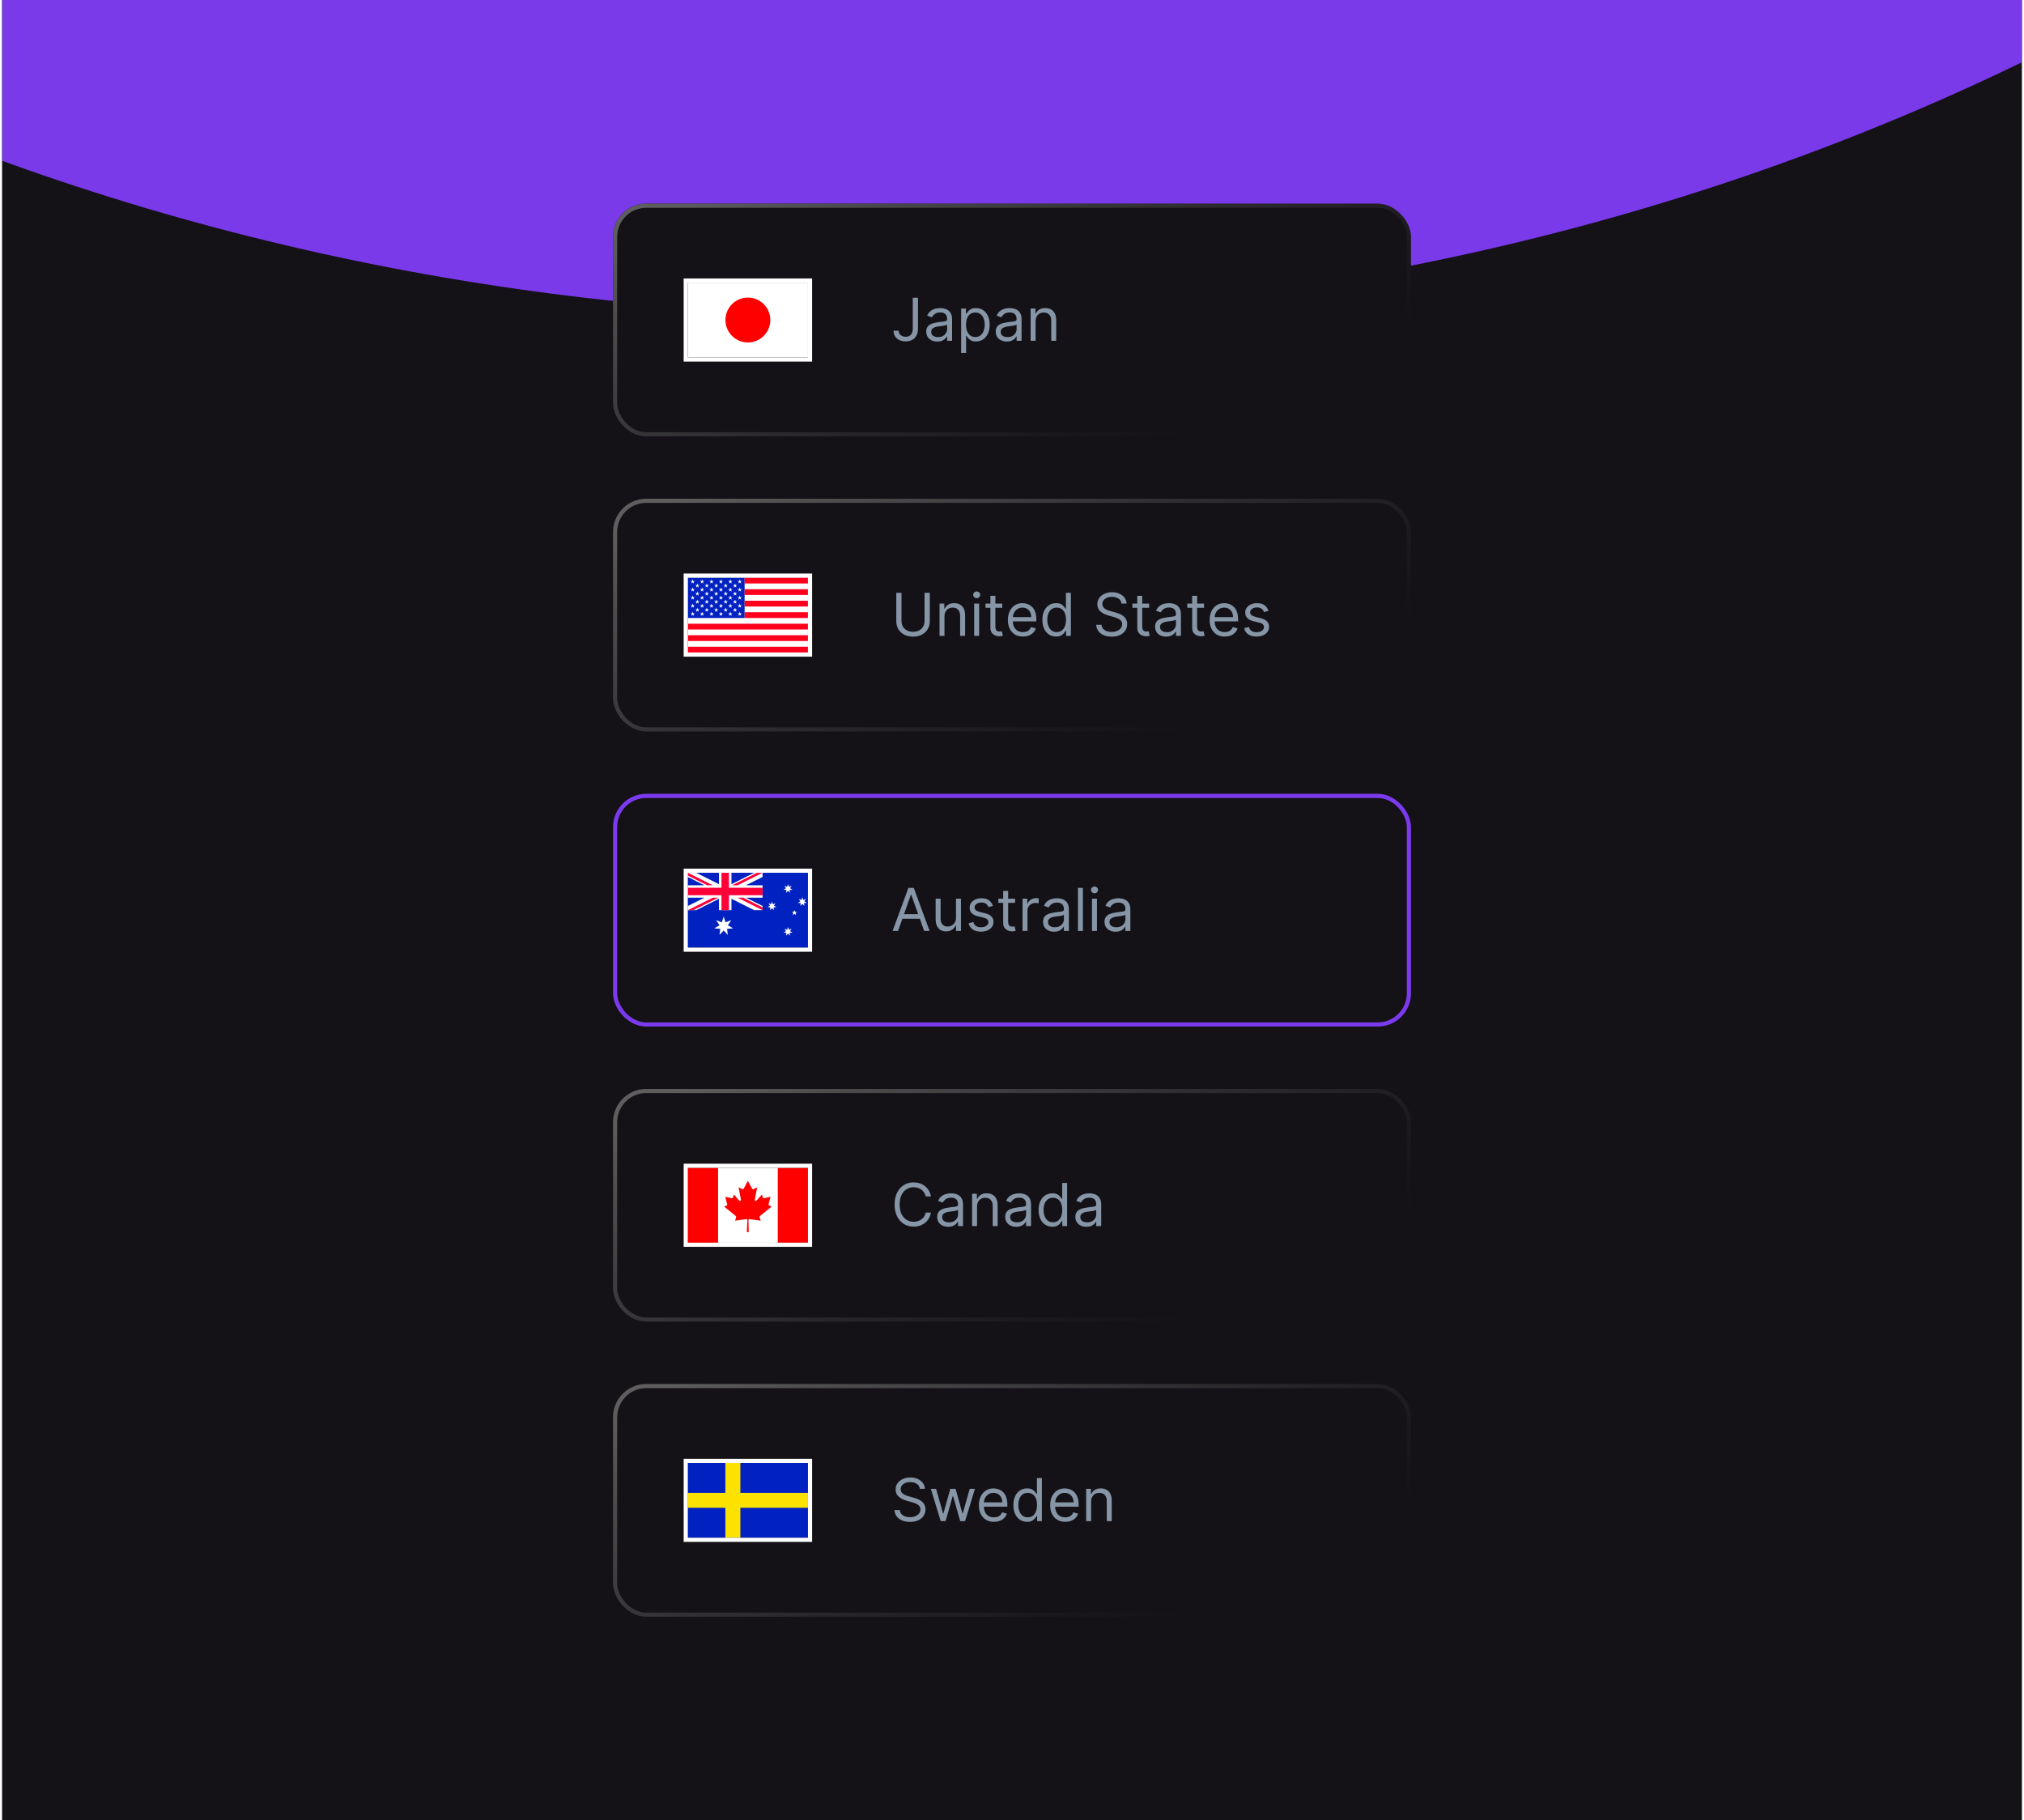 <svg width="487" height="438" viewBox="0 0 487 438" fill="none" xmlns="http://www.w3.org/2000/svg">
<g clip-path="url(#clip0_11507_60100)">
<rect width="486" height="438" transform="translate(0.5)" fill="#141117"/>
<g filter="url(#filter0_f_11507_60100)">
<ellipse cx="215.443" cy="-372.693" rx="538.411" ry="448.676" fill="#7A3AEA"/>
</g>
<g filter="url(#filter1_f_11507_60100)">
<rect x="147.5" y="49" width="192" height="56" rx="8" fill="#141117"/>
<rect x="148" y="49.5" width="191" height="55" rx="7.5" stroke="url(#paint0_linear_11507_60100)"/>
<g clip-path="url(#clip1_11507_60100)">
<path d="M194.401 68H165.5V86H194.401V68Z" fill="white"/>
<path d="M179.95 71.6C182.932 71.6 185.349 74.017 185.349 76.999C185.349 79.981 182.932 82.398 179.95 82.398C176.968 82.398 174.551 79.981 174.551 76.999C174.551 74.017 176.968 71.6 179.95 71.6Z" fill="#FF0000"/>
</g>
<rect x="165" y="67.5" width="29.901" height="19" stroke="white"/>
<path d="M219.625 71.635H220.881V79.044C220.881 79.706 220.759 80.267 220.516 80.73C220.273 81.192 219.931 81.543 219.489 81.782C219.047 82.022 218.526 82.142 217.925 82.142C217.358 82.142 216.854 82.039 216.412 81.833C215.97 81.624 215.622 81.327 215.369 80.942C215.116 80.558 214.989 80.1 214.989 79.571H216.224C216.224 79.864 216.297 80.121 216.442 80.34C216.59 80.556 216.793 80.725 217.049 80.846C217.306 80.968 217.598 81.028 217.925 81.028C218.286 81.028 218.593 80.952 218.846 80.8C219.099 80.649 219.291 80.426 219.423 80.132C219.558 79.835 219.625 79.473 219.625 79.044V71.635ZM225.522 82.182C225.029 82.182 224.582 82.089 224.181 81.904C223.779 81.715 223.46 81.443 223.224 81.089C222.988 80.731 222.87 80.299 222.87 79.793C222.87 79.348 222.957 78.987 223.133 78.71C223.308 78.43 223.543 78.211 223.836 78.052C224.13 77.894 224.454 77.776 224.808 77.698C225.166 77.617 225.525 77.553 225.886 77.506C226.359 77.445 226.742 77.399 227.035 77.369C227.332 77.335 227.548 77.28 227.683 77.202C227.821 77.124 227.89 76.989 227.89 76.797V76.757C227.89 76.257 227.754 75.869 227.48 75.593C227.211 75.316 226.801 75.177 226.251 75.177C225.68 75.177 225.233 75.302 224.909 75.552C224.585 75.802 224.358 76.068 224.226 76.352L223.092 75.947C223.295 75.474 223.565 75.107 223.902 74.844C224.243 74.577 224.614 74.391 225.016 74.287C225.421 74.179 225.819 74.125 226.21 74.125C226.46 74.125 226.747 74.155 227.071 74.216C227.398 74.273 227.713 74.393 228.017 74.575C228.324 74.757 228.579 75.032 228.781 75.4C228.984 75.768 229.085 76.261 229.085 76.878V82H227.89V80.947H227.83C227.749 81.116 227.614 81.296 227.425 81.489C227.236 81.681 226.984 81.845 226.671 81.98C226.357 82.115 225.974 82.182 225.522 82.182ZM225.704 81.109C226.176 81.109 226.575 81.016 226.898 80.831C227.226 80.645 227.472 80.406 227.637 80.112C227.806 79.819 227.89 79.51 227.89 79.186V78.093C227.84 78.153 227.728 78.209 227.556 78.26C227.388 78.307 227.192 78.349 226.969 78.386C226.75 78.42 226.536 78.45 226.327 78.477C226.121 78.501 225.954 78.521 225.825 78.538C225.515 78.579 225.225 78.644 224.955 78.736C224.688 78.823 224.472 78.957 224.307 79.135C224.145 79.311 224.064 79.55 224.064 79.854C224.064 80.269 224.218 80.583 224.525 80.795C224.835 81.005 225.228 81.109 225.704 81.109ZM231.265 84.915V74.226H232.419V75.461H232.561C232.648 75.326 232.77 75.154 232.925 74.945C233.084 74.732 233.31 74.543 233.603 74.378C233.9 74.209 234.302 74.125 234.808 74.125C235.462 74.125 236.039 74.288 236.539 74.616C237.038 74.943 237.428 75.407 237.708 76.007C237.988 76.608 238.128 77.317 238.128 78.133C238.128 78.957 237.988 79.67 237.708 80.274C237.428 80.875 237.04 81.34 236.544 81.671C236.048 81.998 235.476 82.162 234.828 82.162C234.329 82.162 233.929 82.079 233.629 81.914C233.328 81.745 233.097 81.555 232.935 81.342C232.773 81.126 232.648 80.947 232.561 80.806H232.459V84.915H231.265ZM232.439 78.113C232.439 78.7 232.525 79.218 232.697 79.667C232.869 80.112 233.121 80.461 233.451 80.715C233.782 80.964 234.187 81.089 234.666 81.089C235.165 81.089 235.582 80.957 235.916 80.694C236.254 80.428 236.507 80.07 236.675 79.621C236.847 79.169 236.934 78.666 236.934 78.113C236.934 77.566 236.849 77.074 236.68 76.635C236.515 76.193 236.264 75.844 235.926 75.588C235.592 75.328 235.172 75.198 234.666 75.198C234.18 75.198 233.772 75.321 233.441 75.567C233.111 75.81 232.861 76.151 232.692 76.59C232.524 77.025 232.439 77.533 232.439 78.113ZM242.238 82.182C241.745 82.182 241.298 82.089 240.896 81.904C240.495 81.715 240.176 81.443 239.94 81.089C239.704 80.731 239.586 80.299 239.586 79.793C239.586 79.348 239.673 78.987 239.849 78.71C240.024 78.43 240.259 78.211 240.552 78.052C240.846 77.894 241.17 77.776 241.524 77.698C241.882 77.617 242.241 77.553 242.602 77.506C243.074 77.445 243.457 77.399 243.751 77.369C244.048 77.335 244.264 77.28 244.399 77.202C244.537 77.124 244.606 76.989 244.606 76.797V76.757C244.606 76.257 244.47 75.869 244.196 75.593C243.926 75.316 243.516 75.177 242.966 75.177C242.396 75.177 241.949 75.302 241.625 75.552C241.301 75.802 241.074 76.068 240.942 76.352L239.808 75.947C240.011 75.474 240.281 75.107 240.618 74.844C240.959 74.577 241.33 74.391 241.732 74.287C242.136 74.179 242.535 74.125 242.926 74.125C243.176 74.125 243.462 74.155 243.786 74.216C244.114 74.273 244.429 74.393 244.733 74.575C245.04 74.757 245.295 75.032 245.497 75.4C245.699 75.768 245.801 76.261 245.801 76.878V82H244.606V80.947H244.546C244.465 81.116 244.33 81.296 244.141 81.489C243.952 81.681 243.7 81.845 243.387 81.98C243.073 82.115 242.69 82.182 242.238 82.182ZM242.42 81.109C242.892 81.109 243.29 81.016 243.614 80.831C243.942 80.645 244.188 80.406 244.353 80.112C244.522 79.819 244.606 79.51 244.606 79.186V78.093C244.556 78.153 244.444 78.209 244.272 78.26C244.104 78.307 243.908 78.349 243.685 78.386C243.466 78.42 243.252 78.45 243.042 78.477C242.837 78.501 242.67 78.521 242.541 78.538C242.231 78.579 241.941 78.644 241.671 78.736C241.404 78.823 241.188 78.957 241.023 79.135C240.861 79.311 240.78 79.55 240.78 79.854C240.78 80.269 240.934 80.583 241.241 80.795C241.551 81.005 241.944 81.109 242.42 81.109ZM249.175 77.323V82H247.981V74.226H249.135V75.441H249.236C249.418 75.046 249.695 74.729 250.066 74.489C250.437 74.246 250.916 74.125 251.503 74.125C252.03 74.125 252.49 74.233 252.885 74.449C253.28 74.661 253.587 74.985 253.806 75.42C254.026 75.852 254.135 76.399 254.135 77.06V82H252.941V77.141C252.941 76.531 252.782 76.055 252.465 75.714C252.148 75.37 251.713 75.198 251.159 75.198C250.778 75.198 250.437 75.28 250.137 75.446C249.84 75.611 249.605 75.852 249.433 76.169C249.261 76.487 249.175 76.871 249.175 77.323Z" fill="#8696A7"/>
</g>
<g filter="url(#filter2_f_11507_60100)">
<rect x="147.5" y="120" width="192" height="56" rx="8" fill="#141117"/>
<rect x="148" y="120.5" width="191" height="55" rx="7.5" stroke="url(#paint1_linear_11507_60100)"/>
<g clip-path="url(#clip2_11507_60100)">
<path d="M194.401 139H165.5V157H194.401V139Z" fill="white"/>
<path d="M179.165 139H165.5V148.692H179.165V139Z" fill="#0121C0"/>
<path d="M194.401 150.074H165.5V151.46H194.401V150.074Z" fill="#FF001D"/>
<path d="M194.401 152.844H165.5V154.23H194.401V152.844Z" fill="#FF001D"/>
<path d="M194.401 155.611H165.5V156.997H194.401V155.611Z" fill="#FF001D"/>
<path d="M194.4 139H179.164V140.386H194.4V139Z" fill="#FF001D"/>
<path d="M166.667 139.404L166.543 139.788H166.141L166.464 140.023L166.343 140.403L166.667 140.168L166.991 140.403L166.867 140.023L167.193 139.788H166.79L166.667 139.404Z" fill="white"/>
<path d="M168.932 139.404L168.805 139.788H168.406L168.73 140.021L168.605 140.403L168.931 140.168L169.256 140.403L169.133 140.023L169.459 139.788H169.056L168.932 139.404Z" fill="white"/>
<path d="M171.198 139.404L171.073 139.788H170.672L170.998 140.023L170.874 140.403L171.2 140.166L171.526 140.403L171.401 140.021L171.724 139.788H171.323L171.198 139.404Z" fill="white"/>
<path d="M173.46 139.404L173.336 139.788H172.934L173.259 140.023L173.136 140.403L173.46 140.168L173.786 140.403L173.662 140.023L173.986 139.788H173.585L173.46 139.404Z" fill="white"/>
<path d="M175.729 139.404L175.606 139.788H175.203L175.529 140.023L175.406 140.403L175.729 140.168L176.053 140.403L175.932 140.023L176.256 139.788H175.855L175.729 139.404Z" fill="white"/>
<path d="M177.793 140.021L177.667 140.403L177.993 140.166L178.319 140.403L178.194 140.021L178.517 139.788H178.118L177.995 139.404L177.868 139.788H177.469L177.793 140.021Z" fill="white"/>
<path d="M167.804 140.371L167.676 140.759H167.273L167.597 140.994L167.476 141.373L167.802 141.14L168.127 141.373L168.004 140.994L168.33 140.759H167.927L167.804 140.371Z" fill="white"/>
<path d="M170.067 140.371L169.94 140.759H169.539L169.863 140.992L169.738 141.373L170.065 141.138L170.393 141.373L170.268 140.994L170.593 140.759H170.193L170.067 140.371Z" fill="white"/>
<path d="M172.329 140.371L172.206 140.759H171.801L172.128 140.994L172.003 141.373L172.329 141.138L172.657 141.373L172.531 140.994L172.855 140.759H172.456L172.329 140.371Z" fill="white"/>
<path d="M174.598 140.371L174.475 140.759H174.07L174.396 140.994L174.271 141.373L174.598 141.138L174.922 141.373L174.801 140.994L175.125 140.759H174.724L174.598 140.371Z" fill="white"/>
<path d="M176.862 140.371L176.735 140.759H176.332L176.66 140.994L176.534 141.373L176.862 141.138L177.186 141.373L177.063 140.994L177.388 140.759H176.987L176.862 140.371Z" fill="white"/>
<path d="M166.667 141.346L166.543 141.729H166.141L166.464 141.966L166.343 142.348L166.667 142.113L166.991 142.348L166.867 141.966L167.193 141.729H166.79L166.667 141.346Z" fill="white"/>
<path d="M168.932 141.346L168.807 141.729H168.406L168.73 141.966L168.605 142.348L168.931 142.113L169.256 142.348L169.133 141.966L169.459 141.729H169.056L168.932 141.346Z" fill="white"/>
<path d="M171.198 141.346L171.075 141.729H170.672L170.998 141.966L170.874 142.348L171.2 142.111L171.526 142.348L171.401 141.966L171.724 141.729H171.323L171.198 141.346Z" fill="white"/>
<path d="M173.46 141.346L173.336 141.729H172.934L173.259 141.966L173.136 142.348L173.46 142.113L173.786 142.348L173.662 141.966L173.986 141.729H173.585L173.46 141.346Z" fill="white"/>
<path d="M175.729 141.346L175.606 141.729H175.203L175.529 141.966L175.406 142.348L175.729 142.113L176.053 142.348L175.932 141.966L176.256 141.729H175.853L175.729 141.346Z" fill="white"/>
<path d="M177.995 141.346L177.87 141.729H177.469L177.793 141.966L177.667 142.348L177.993 142.111L178.319 142.348L178.194 141.966L178.517 141.729H178.118L177.995 141.346Z" fill="white"/>
<path d="M167.804 142.318L167.676 142.702H167.273L167.599 142.937L167.476 143.321L167.802 143.084L168.127 143.321L168.004 142.937L168.33 142.702H167.927L167.804 142.318Z" fill="white"/>
<path d="M170.067 142.318L169.94 142.702H169.539L169.863 142.935L169.738 143.321L170.065 143.082L170.393 143.321L170.268 142.937L170.593 142.702H170.193L170.067 142.318Z" fill="white"/>
<path d="M172.329 142.318L172.206 142.702H171.801L172.128 142.935L172.003 143.321L172.329 143.082L172.657 143.321L172.531 142.937L172.855 142.702H172.456L172.329 142.318Z" fill="white"/>
<path d="M174.598 142.318L174.475 142.702H174.07L174.396 142.937L174.271 143.321L174.598 143.082L174.922 143.321L174.801 142.937L175.125 142.702H174.724L174.598 142.318Z" fill="white"/>
<path d="M176.862 142.318L176.735 142.702H176.332L176.66 142.937L176.534 143.321L176.862 143.082L177.186 143.321L177.063 142.935L177.388 142.702H176.985L176.862 142.318Z" fill="white"/>
<path d="M166.667 143.291L166.543 143.677H166.141L166.464 143.912L166.343 144.291L166.667 144.056L166.991 144.291L166.867 143.912L167.193 143.677H166.79L166.667 143.291Z" fill="white"/>
<path d="M168.932 143.291L168.805 143.677H168.406L168.73 143.91L168.605 144.291L168.931 144.054L169.256 144.291L169.133 143.912L169.459 143.677H169.056L168.932 143.291Z" fill="white"/>
<path d="M171.198 143.291L171.073 143.677H170.672L170.998 143.912L170.874 144.291L171.2 144.054L171.526 144.291L171.401 143.91L171.724 143.677H171.323L171.198 143.291Z" fill="white"/>
<path d="M173.46 143.291L173.336 143.677H172.934L173.259 143.912L173.136 144.291L173.46 144.056L173.786 144.291L173.662 143.912L173.986 143.677H173.585L173.46 143.291Z" fill="white"/>
<path d="M175.729 143.291L175.606 143.677H175.203L175.529 143.912L175.406 144.291L175.729 144.056L176.053 144.291L175.932 143.912L176.256 143.677H175.855L175.729 143.291Z" fill="white"/>
<path d="M177.995 143.291L177.868 143.677H177.469L177.793 143.91L177.667 144.291L177.993 144.054L178.319 144.291L178.194 143.91L178.517 143.677H178.118L177.995 143.291Z" fill="white"/>
<path d="M167.804 144.26L167.676 144.647H167.273L167.597 144.882L167.476 145.262L167.802 145.029L168.127 145.262L168.004 144.882L168.33 144.647H167.927L167.804 144.26Z" fill="white"/>
<path d="M170.067 144.26L169.94 144.647H169.539L169.863 144.88L169.738 145.262L170.065 145.027L170.393 145.262L170.268 144.882L170.593 144.647H170.193L170.067 144.26Z" fill="white"/>
<path d="M172.329 144.26L172.206 144.647H171.801L172.128 144.882L172.003 145.262L172.329 145.027L172.657 145.262L172.531 144.882L172.855 144.647H172.456L172.329 144.26Z" fill="white"/>
<path d="M174.598 144.26L174.475 144.647H174.07L174.396 144.882L174.271 145.262L174.598 145.027L174.922 145.262L174.801 144.882L175.125 144.647H174.724L174.598 144.26Z" fill="white"/>
<path d="M176.862 144.26L176.735 144.647H176.332L176.66 144.882L176.534 145.262L176.862 145.027L177.186 145.262L177.063 144.882L177.388 144.647H176.987L176.862 144.26Z" fill="white"/>
<path d="M166.667 145.232L166.543 145.616H166.141L166.464 145.853L166.343 146.235L166.667 146L166.991 146.235L166.867 145.853L167.193 145.616H166.79L166.667 145.232Z" fill="white"/>
<path d="M168.932 145.234L168.805 145.618H168.406L168.73 145.855L168.605 146.237L168.931 146.002L169.256 146.237L169.133 145.855L169.459 145.618H169.056L168.932 145.234Z" fill="white"/>
<path d="M171.198 145.234L171.073 145.618H170.672L170.998 145.855L170.874 146.237L171.2 146L171.526 146.237L171.401 145.855L171.724 145.618H171.323L171.198 145.234Z" fill="white"/>
<path d="M173.46 145.234L173.336 145.618H172.934L173.259 145.855L173.136 146.237L173.46 146.002L173.786 146.237L173.662 145.855L173.986 145.618H173.585L173.46 145.234Z" fill="white"/>
<path d="M175.729 145.234L175.606 145.618H175.203L175.529 145.855L175.406 146.237L175.729 146.002L176.053 146.237L175.932 145.855L176.256 145.618H175.855L175.729 145.234Z" fill="white"/>
<path d="M177.995 145.234L177.868 145.618H177.469L177.793 145.855L177.667 146.237L177.993 146L178.319 146.237L178.194 145.855L178.517 145.618H178.118L177.995 145.234Z" fill="white"/>
<path d="M167.927 146.591L167.804 146.207L167.676 146.591H167.273L167.599 146.826L167.476 147.211L167.802 146.972L168.127 147.211L168.004 146.826L168.33 146.591H167.927Z" fill="white"/>
<path d="M170.193 146.591L170.067 146.207L169.94 146.591H169.539L169.863 146.824L169.738 147.211L170.065 146.972L170.393 147.211L170.266 146.826L170.593 146.591H170.193Z" fill="white"/>
<path d="M172.456 146.591L172.329 146.207L172.206 146.591H171.801L172.128 146.824L172.003 147.211L172.329 146.972L172.657 147.211L172.531 146.826L172.855 146.591H172.456Z" fill="white"/>
<path d="M174.724 146.591L174.598 146.207L174.475 146.591H174.07L174.398 146.826L174.271 147.211L174.598 146.972L174.922 147.211L174.799 146.826L175.125 146.591H174.724Z" fill="white"/>
<path d="M176.985 146.591L176.862 146.207L176.735 146.591H176.332L176.66 146.826L176.534 147.211L176.862 146.972L177.186 147.211L177.063 146.824L177.388 146.591H176.985Z" fill="white"/>
<path d="M166.79 147.561L166.667 147.178L166.543 147.561H166.141L166.466 147.796L166.343 148.18L166.667 147.943L166.991 148.18L166.867 147.796L167.193 147.561H166.79Z" fill="white"/>
<path d="M169.056 147.561L168.932 147.178L168.805 147.561H168.406L168.73 147.796L168.605 148.18L168.931 147.943L169.256 148.18L169.133 147.796L169.459 147.561H169.056Z" fill="white"/>
<path d="M171.323 147.561L171.198 147.178L171.073 147.561H170.672L171 147.796L170.874 148.18L171.2 147.941L171.526 148.18L171.401 147.796L171.724 147.561H171.323Z" fill="white"/>
<path d="M173.585 147.561L173.46 147.178L173.336 147.561H172.934L173.259 147.796L173.136 148.18L173.46 147.943L173.786 148.18L173.662 147.796L173.986 147.561H173.585Z" fill="white"/>
<path d="M175.855 147.561L175.729 147.178L175.606 147.561H175.203L175.529 147.796L175.406 148.18L175.729 147.943L176.053 148.18L175.932 147.796L176.256 147.561H175.855Z" fill="white"/>
<path d="M178.118 147.561L177.995 147.178L177.868 147.561H177.469L177.793 147.796L177.667 148.18L177.993 147.941L178.319 148.18L178.194 147.796L178.517 147.561H178.118Z" fill="white"/>
<path d="M194.4 141.77H179.164V143.155H194.4V141.77Z" fill="#FF001D"/>
<path d="M194.4 144.539H179.164V145.925H194.4V144.539Z" fill="#FF001D"/>
<path d="M194.4 147.305H179.164V148.691H194.4V147.305Z" fill="#FF001D"/>
</g>
<rect x="165" y="138.5" width="29.901" height="19" stroke="white"/>
<path d="M222.46 142.635H223.715V149.498C223.715 150.206 223.548 150.839 223.214 151.396C222.883 151.949 222.416 152.386 221.812 152.706C221.208 153.024 220.499 153.182 219.686 153.182C218.873 153.182 218.164 153.024 217.561 152.706C216.957 152.386 216.488 151.949 216.154 151.396C215.823 150.839 215.658 150.206 215.658 149.498V142.635H216.913V149.396C216.913 149.903 217.024 150.353 217.247 150.748C217.469 151.139 217.787 151.448 218.198 151.674C218.613 151.897 219.109 152.008 219.686 152.008C220.263 152.008 220.759 151.897 221.174 151.674C221.589 151.448 221.906 151.139 222.126 150.748C222.348 150.353 222.46 149.903 222.46 149.396V142.635ZM227.254 148.323V153H226.06V145.226H227.213V146.441H227.315C227.497 146.046 227.774 145.729 228.145 145.489C228.516 145.246 228.995 145.125 229.582 145.125C230.108 145.125 230.569 145.233 230.964 145.449C231.359 145.661 231.666 145.985 231.885 146.42C232.104 146.852 232.214 147.399 232.214 148.06V153H231.02V148.141C231.02 147.531 230.861 147.055 230.544 146.714C230.227 146.37 229.791 146.198 229.238 146.198C228.857 146.198 228.516 146.28 228.216 146.446C227.919 146.611 227.684 146.852 227.512 147.17C227.34 147.487 227.254 147.871 227.254 148.323ZM234.397 153V145.226H235.591V153H234.397ZM235.004 143.93C234.771 143.93 234.57 143.851 234.402 143.692C234.236 143.534 234.154 143.343 234.154 143.121C234.154 142.898 234.236 142.707 234.402 142.549C234.57 142.39 234.771 142.311 235.004 142.311C235.237 142.311 235.436 142.39 235.601 142.549C235.77 142.707 235.854 142.898 235.854 143.121C235.854 143.343 235.77 143.534 235.601 143.692C235.436 143.851 235.237 143.93 235.004 143.93ZM241.16 145.226V146.238H237.131V145.226H241.16ZM238.305 143.363H239.5V150.773C239.5 151.11 239.548 151.364 239.646 151.532C239.748 151.698 239.876 151.809 240.031 151.866C240.19 151.92 240.357 151.947 240.532 151.947C240.664 151.947 240.772 151.941 240.856 151.927C240.94 151.91 241.008 151.897 241.058 151.887L241.301 152.96C241.22 152.99 241.107 153.02 240.962 153.051C240.817 153.084 240.633 153.101 240.411 153.101C240.073 153.101 239.742 153.029 239.419 152.884C239.098 152.739 238.831 152.517 238.619 152.221C238.41 151.924 238.305 151.549 238.305 151.097V143.363ZM246.132 153.162C245.383 153.162 244.737 152.997 244.194 152.666C243.654 152.332 243.237 151.866 242.944 151.269C242.653 150.668 242.508 149.97 242.508 149.174C242.508 148.377 242.653 147.676 242.944 147.068C243.237 146.458 243.645 145.982 244.168 145.641C244.695 145.297 245.309 145.125 246.011 145.125C246.416 145.125 246.815 145.192 247.21 145.327C247.605 145.462 247.964 145.682 248.288 145.985C248.612 146.285 248.87 146.684 249.063 147.18C249.255 147.676 249.351 148.286 249.351 149.012V149.518H243.359V148.485H248.136C248.136 148.047 248.049 147.655 247.873 147.311C247.701 146.967 247.455 146.695 247.134 146.496C246.817 146.297 246.443 146.198 246.011 146.198C245.535 146.198 245.123 146.316 244.776 146.552C244.432 146.785 244.167 147.089 243.981 147.463C243.796 147.838 243.703 148.239 243.703 148.668V149.356C243.703 149.943 243.804 150.441 244.007 150.849C244.212 151.254 244.497 151.563 244.862 151.775C245.226 151.984 245.65 152.089 246.132 152.089C246.446 152.089 246.729 152.045 246.983 151.957C247.239 151.866 247.46 151.731 247.646 151.552C247.831 151.37 247.974 151.144 248.076 150.874L249.23 151.198C249.108 151.59 248.904 151.934 248.617 152.231C248.33 152.524 247.976 152.754 247.554 152.919C247.133 153.081 246.659 153.162 246.132 153.162ZM254.104 153.162C253.456 153.162 252.884 152.998 252.388 152.671C251.892 152.34 251.504 151.875 251.224 151.274C250.944 150.67 250.804 149.957 250.804 149.133C250.804 148.317 250.944 147.608 251.224 147.008C251.504 146.407 251.894 145.943 252.393 145.616C252.892 145.288 253.469 145.125 254.124 145.125C254.63 145.125 255.03 145.209 255.323 145.378C255.62 145.543 255.846 145.732 256.002 145.945C256.16 146.154 256.283 146.326 256.371 146.461H256.472V142.635H257.667V153H256.513V151.806H256.371C256.283 151.947 256.158 152.126 255.996 152.342C255.835 152.555 255.603 152.745 255.303 152.914C255.003 153.079 254.603 153.162 254.104 153.162ZM254.266 152.089C254.745 152.089 255.15 151.964 255.48 151.714C255.811 151.461 256.062 151.112 256.234 150.667C256.406 150.218 256.492 149.7 256.492 149.113C256.492 148.533 256.408 148.025 256.239 147.59C256.071 147.151 255.821 146.81 255.49 146.567C255.16 146.321 254.751 146.198 254.266 146.198C253.759 146.198 253.338 146.328 253 146.587C252.666 146.844 252.415 147.193 252.246 147.635C252.081 148.074 251.998 148.566 251.998 149.113C251.998 149.666 252.082 150.169 252.251 150.621C252.423 151.07 252.676 151.428 253.01 151.694C253.348 151.957 253.766 152.089 254.266 152.089ZM269.859 145.226C269.798 144.713 269.552 144.315 269.12 144.032C268.688 143.748 268.159 143.606 267.531 143.606C267.072 143.606 266.671 143.681 266.326 143.829C265.986 143.978 265.719 144.182 265.527 144.442C265.338 144.701 265.243 144.997 265.243 145.327C265.243 145.604 265.309 145.842 265.441 146.041C265.576 146.237 265.748 146.4 265.957 146.532C266.166 146.66 266.385 146.766 266.615 146.851C266.844 146.932 267.055 146.997 267.248 147.048L268.3 147.331C268.57 147.402 268.87 147.5 269.201 147.625C269.535 147.75 269.854 147.92 270.158 148.136C270.465 148.349 270.718 148.622 270.917 148.956C271.116 149.29 271.215 149.7 271.215 150.186C271.215 150.746 271.069 151.252 270.775 151.704C270.485 152.156 270.06 152.516 269.5 152.782C268.943 153.049 268.267 153.182 267.47 153.182C266.728 153.182 266.085 153.062 265.542 152.823C265.002 152.583 264.577 152.249 264.266 151.821C263.959 151.392 263.786 150.895 263.745 150.328H265.041C265.075 150.719 265.206 151.043 265.436 151.299C265.668 151.552 265.962 151.741 266.316 151.866C266.674 151.988 267.059 152.048 267.47 152.048C267.949 152.048 268.38 151.971 268.761 151.816C269.142 151.657 269.444 151.438 269.667 151.158C269.889 150.874 270.001 150.544 270.001 150.166C270.001 149.822 269.905 149.542 269.712 149.326C269.52 149.11 269.267 148.934 268.953 148.799C268.639 148.664 268.3 148.546 267.936 148.445L266.66 148.081C265.851 147.848 265.21 147.515 264.737 147.083C264.265 146.652 264.029 146.086 264.029 145.388C264.029 144.808 264.185 144.301 264.499 143.87C264.816 143.434 265.242 143.097 265.775 142.857C266.311 142.614 266.91 142.493 267.571 142.493C268.24 142.493 268.833 142.613 269.353 142.852C269.873 143.088 270.284 143.412 270.588 143.824C270.895 144.236 271.057 144.703 271.074 145.226H269.859ZM276.498 145.226V146.238H272.469V145.226H276.498ZM273.644 143.363H274.838V150.773C274.838 151.11 274.887 151.364 274.985 151.532C275.086 151.698 275.214 151.809 275.369 151.866C275.528 151.92 275.695 151.947 275.871 151.947C276.002 151.947 276.11 151.941 276.194 151.927C276.279 151.91 276.346 151.897 276.397 151.887L276.64 152.96C276.559 152.99 276.446 153.02 276.301 153.051C276.156 153.084 275.972 153.101 275.749 153.101C275.412 153.101 275.081 153.029 274.757 152.884C274.437 152.739 274.17 152.517 273.957 152.221C273.748 151.924 273.644 151.549 273.644 151.097V143.363ZM280.582 153.182C280.09 153.182 279.643 153.089 279.241 152.904C278.84 152.715 278.521 152.443 278.285 152.089C278.049 151.731 277.93 151.299 277.93 150.793C277.93 150.348 278.018 149.987 278.194 149.71C278.369 149.43 278.604 149.211 278.897 149.052C279.191 148.894 279.515 148.776 279.869 148.698C280.227 148.617 280.586 148.553 280.947 148.506C281.419 148.445 281.802 148.399 282.096 148.369C282.393 148.335 282.609 148.28 282.744 148.202C282.882 148.124 282.951 147.989 282.951 147.797V147.757C282.951 147.257 282.814 146.869 282.541 146.593C282.271 146.316 281.861 146.178 281.311 146.178C280.741 146.178 280.294 146.302 279.97 146.552C279.646 146.802 279.418 147.068 279.287 147.352L278.153 146.947C278.356 146.474 278.626 146.107 278.963 145.843C279.304 145.577 279.675 145.391 280.076 145.287C280.481 145.179 280.879 145.125 281.271 145.125C281.521 145.125 281.807 145.155 282.131 145.216C282.459 145.273 282.774 145.393 283.078 145.575C283.385 145.757 283.639 146.032 283.842 146.4C284.044 146.768 284.146 147.261 284.146 147.878V153H282.951V151.947H282.89C282.809 152.116 282.674 152.296 282.486 152.489C282.297 152.681 282.045 152.845 281.731 152.98C281.418 153.115 281.035 153.182 280.582 153.182ZM280.765 152.109C281.237 152.109 281.635 152.016 281.959 151.831C282.286 151.645 282.533 151.406 282.698 151.112C282.867 150.819 282.951 150.51 282.951 150.186V149.093C282.901 149.153 282.789 149.209 282.617 149.26C282.448 149.307 282.253 149.349 282.03 149.386C281.811 149.42 281.596 149.45 281.387 149.477C281.181 149.501 281.014 149.521 280.886 149.538C280.576 149.579 280.286 149.644 280.016 149.736C279.749 149.823 279.533 149.957 279.368 150.135C279.206 150.311 279.125 150.55 279.125 150.854C279.125 151.269 279.278 151.583 279.585 151.795C279.896 152.005 280.289 152.109 280.765 152.109ZM289.707 145.226V146.238H285.678V145.226H289.707ZM286.852 143.363H288.046V150.773C288.046 151.11 288.095 151.364 288.193 151.532C288.294 151.698 288.423 151.809 288.578 151.866C288.736 151.92 288.904 151.947 289.079 151.947C289.211 151.947 289.319 151.941 289.403 151.927C289.487 151.91 289.555 151.897 289.605 151.887L289.848 152.96C289.767 152.99 289.654 153.02 289.509 153.051C289.364 153.084 289.18 153.101 288.957 153.101C288.62 153.101 288.289 153.029 287.966 152.884C287.645 152.739 287.378 152.517 287.166 152.221C286.957 151.924 286.852 151.549 286.852 151.097V143.363ZM294.679 153.162C293.93 153.162 293.284 152.997 292.741 152.666C292.201 152.332 291.784 151.866 291.491 151.269C291.2 150.668 291.055 149.97 291.055 149.174C291.055 148.377 291.2 147.676 291.491 147.068C291.784 146.458 292.192 145.982 292.715 145.641C293.242 145.297 293.856 145.125 294.558 145.125C294.963 145.125 295.362 145.192 295.757 145.327C296.152 145.462 296.511 145.682 296.835 145.985C297.159 146.285 297.417 146.684 297.61 147.18C297.802 147.676 297.898 148.286 297.898 149.012V149.518H291.906V148.485H296.683C296.683 148.047 296.596 147.655 296.42 147.311C296.248 146.967 296.002 146.695 295.681 146.496C295.364 146.297 294.99 146.198 294.558 146.198C294.082 146.198 293.67 146.316 293.323 146.552C292.979 146.785 292.714 147.089 292.528 147.463C292.343 147.838 292.25 148.239 292.25 148.668V149.356C292.25 149.943 292.351 150.441 292.553 150.849C292.759 151.254 293.044 151.563 293.409 151.775C293.773 151.984 294.197 152.089 294.679 152.089C294.993 152.089 295.276 152.045 295.529 151.957C295.786 151.866 296.007 151.731 296.192 151.552C296.378 151.37 296.521 151.144 296.623 150.874L297.777 151.198C297.655 151.59 297.451 151.934 297.164 152.231C296.877 152.524 296.523 152.754 296.101 152.919C295.68 153.081 295.206 153.162 294.679 153.162ZM305.222 146.967L304.149 147.271C304.081 147.092 303.982 146.918 303.85 146.749C303.722 146.577 303.546 146.436 303.324 146.324C303.101 146.213 302.816 146.157 302.468 146.157C301.993 146.157 301.596 146.267 301.279 146.486C300.965 146.702 300.808 146.977 300.808 147.311C300.808 147.608 300.916 147.843 301.132 148.015C301.348 148.187 301.686 148.33 302.144 148.445L303.298 148.728C303.993 148.897 304.511 149.155 304.852 149.503C305.193 149.847 305.363 150.291 305.363 150.834C305.363 151.279 305.235 151.677 304.979 152.028C304.726 152.379 304.371 152.656 303.916 152.858C303.46 153.061 302.931 153.162 302.327 153.162C301.534 153.162 300.877 152.99 300.358 152.646C299.838 152.302 299.509 151.799 299.371 151.137L300.505 150.854C300.613 151.272 300.817 151.586 301.117 151.795C301.421 152.005 301.817 152.109 302.306 152.109C302.863 152.109 303.305 151.991 303.632 151.755C303.963 151.515 304.128 151.229 304.128 150.895C304.128 150.625 304.034 150.399 303.845 150.216C303.656 150.031 303.366 149.892 302.974 149.801L301.679 149.498C300.967 149.329 300.444 149.067 300.11 148.713C299.779 148.356 299.614 147.908 299.614 147.372C299.614 146.933 299.737 146.545 299.983 146.208C300.233 145.87 300.572 145.606 301.001 145.413C301.432 145.221 301.922 145.125 302.468 145.125C303.238 145.125 303.842 145.293 304.28 145.631C304.722 145.968 305.036 146.414 305.222 146.967Z" fill="#8696A7"/>
</g>
<rect x="148" y="191.5" width="191" height="55" rx="7.5" fill="#141117"/>
<rect x="148" y="191.5" width="191" height="55" rx="7.5" stroke="#7B3AED"/>
<g clip-path="url(#clip3_11507_60100)">
<path d="M194.399 210H165.5V228H194.399V210Z" fill="#0121C0"/>
<path d="M183.485 210.002V211.006L179.496 213.001H183.485V215.999H179.502L183.485 217.992V218.998H181.474L175.992 216.255V218.998H172.995V216.255L167.51 218.998H165.506L165.504 219V219.004L165.5 218.998H165.504V217.99L169.484 215.999H165.5V213.001H169.488L165.504 211.008V210.002H167.516L172.995 212.743V210H175.992V212.743L181.468 210.002H183.485Z" fill="white"/>
<path d="M177.49 213.001L179.356 212.068L179.36 212.066L183.244 210.123L183.246 210.121L183.483 210.002H182.139L176.145 213.001H177.49Z" fill="#FF0039"/>
<path d="M171.501 213.001L169.151 211.827L169.149 211.824L165.506 210.002H165.504V210.673L170.159 213.001H171.501Z" fill="#FF0039"/>
<path d="M171.512 215.992L167.688 217.904L167.686 217.906L165.504 218.997H166.84L172.848 215.992H171.512Z" fill="#FF0039"/>
<path d="M183.485 213.601H176.293H175.392V213.001V212.438V210H173.592V212.438V213.001V213.601H172.698H171.356H165.5V215.399H172.696L172.682 215.407H173.592V218.998H175.392V215.407V215.399H176.295L176.308 215.407H177.65L177.636 215.399H183.485V213.601Z" fill="#FF0039"/>
<path d="M177.477 215.992L180.813 217.66L180.815 217.661L183.485 218.997V218.327L178.82 215.992H177.477Z" fill="#FF0039"/>
<path d="M174.128 220.533L174.575 221.925L175.942 221.406L175.132 222.625L176.389 223.371L174.932 223.498L175.132 224.945L174.124 223.885L173.116 224.945L173.317 223.498L171.859 223.371L173.116 222.625L172.307 221.406L173.675 221.925L174.122 220.533H174.128Z" fill="white"/>
<path d="M189.607 223.039L189.821 223.702L190.472 223.455L190.087 224.036L190.686 224.39L189.992 224.45L190.089 225.14L189.609 224.635L189.129 225.14L189.225 224.45L188.531 224.39L189.131 224.036L188.745 223.455L189.397 223.702L189.611 223.039H189.607Z" fill="white"/>
<path d="M185.738 216.914L185.952 217.577L186.603 217.33L186.218 217.911L186.817 218.265L186.123 218.325L186.22 219.015L185.74 218.51L185.26 219.015L185.354 218.325L184.66 218.265L185.26 217.911L184.874 217.33L185.526 217.577L185.74 216.914H185.738Z" fill="white"/>
<path d="M189.607 212.721L189.821 213.384L190.472 213.137L190.087 213.717L190.686 214.072L189.992 214.132L190.089 214.822L189.609 214.317L189.129 214.822L189.225 214.132L188.531 214.072L189.131 213.717L188.745 213.137L189.397 213.384L189.611 212.721H189.607Z" fill="white"/>
<path d="M193.048 215.881L193.262 216.544L193.914 216.297L193.528 216.877L194.128 217.232L193.434 217.292L193.53 217.982L193.05 217.477L192.57 217.982L192.667 217.292L191.973 217.232L192.572 216.877L192.187 216.297L192.838 216.544L193.052 215.881H193.048Z" fill="white"/>
<path d="M191.156 218.984L191.324 219.397L191.769 219.43L191.428 219.717L191.534 220.151L191.154 219.915L190.774 220.151L190.88 219.717L190.539 219.43L190.984 219.397L191.152 218.984H191.156Z" fill="white"/>
</g>
<rect x="165" y="209.5" width="29.901" height="19" stroke="white"/>
<path d="M216.083 224H214.767L218.573 213.635H219.868L223.674 224H222.359L219.261 215.275H219.18L216.083 224ZM216.569 219.951H221.873V221.065H216.569V219.951ZM230.026 220.822V216.226H231.221V224H230.026V222.684H229.945C229.763 223.079 229.48 223.415 229.095 223.691C228.71 223.965 228.224 224.101 227.637 224.101C227.151 224.101 226.72 223.995 226.342 223.782C225.964 223.566 225.667 223.243 225.451 222.811C225.235 222.375 225.127 221.827 225.127 221.166V216.226H226.321V221.085C226.321 221.652 226.48 222.104 226.797 222.441C227.118 222.779 227.526 222.947 228.022 222.947C228.319 222.947 228.621 222.871 228.928 222.72C229.238 222.568 229.498 222.335 229.707 222.021C229.92 221.707 230.026 221.307 230.026 220.822ZM238.915 217.967L237.842 218.271C237.775 218.092 237.675 217.918 237.543 217.749C237.415 217.577 237.24 217.436 237.017 217.324C236.794 217.213 236.509 217.157 236.162 217.157C235.686 217.157 235.289 217.267 234.972 217.486C234.659 217.702 234.502 217.977 234.502 218.311C234.502 218.608 234.61 218.843 234.826 219.015C235.041 219.187 235.379 219.33 235.838 219.445L236.992 219.728C237.687 219.897 238.205 220.155 238.545 220.503C238.886 220.847 239.057 221.291 239.057 221.834C239.057 222.279 238.928 222.677 238.672 223.028C238.419 223.379 238.065 223.656 237.609 223.858C237.154 224.061 236.624 224.162 236.02 224.162C235.227 224.162 234.571 223.99 234.051 223.646C233.532 223.302 233.203 222.799 233.064 222.137L234.198 221.854C234.306 222.272 234.51 222.586 234.81 222.795C235.114 223.005 235.51 223.109 236 223.109C236.556 223.109 236.998 222.991 237.326 222.755C237.656 222.515 237.822 222.229 237.822 221.895C237.822 221.625 237.727 221.399 237.538 221.216C237.349 221.031 237.059 220.892 236.668 220.801L235.372 220.498C234.66 220.329 234.137 220.067 233.803 219.713C233.472 219.356 233.307 218.908 233.307 218.372C233.307 217.933 233.43 217.545 233.677 217.208C233.926 216.87 234.265 216.606 234.694 216.413C235.126 216.221 235.615 216.125 236.162 216.125C236.931 216.125 237.535 216.293 237.974 216.631C238.416 216.968 238.729 217.414 238.915 217.967ZM244.236 216.226V217.238H240.207V216.226H244.236ZM241.381 214.363H242.575V221.773C242.575 222.11 242.624 222.364 242.722 222.532C242.823 222.698 242.952 222.809 243.107 222.866C243.265 222.92 243.432 222.947 243.608 222.947C243.74 222.947 243.848 222.941 243.932 222.927C244.016 222.91 244.084 222.897 244.134 222.887L244.377 223.96C244.296 223.99 244.183 224.02 244.038 224.051C243.893 224.084 243.709 224.101 243.486 224.101C243.149 224.101 242.818 224.029 242.494 223.884C242.174 223.739 241.907 223.517 241.695 223.221C241.486 222.924 241.381 222.549 241.381 222.097V214.363ZM246.032 224V216.226H247.186V217.4H247.267C247.409 217.016 247.665 216.703 248.036 216.464C248.408 216.224 248.826 216.105 249.292 216.105C249.379 216.105 249.489 216.106 249.621 216.11C249.752 216.113 249.852 216.118 249.919 216.125V217.339C249.879 217.329 249.786 217.314 249.641 217.294C249.499 217.27 249.349 217.258 249.19 217.258C248.813 217.258 248.475 217.338 248.178 217.496C247.885 217.652 247.652 217.868 247.48 218.144C247.311 218.418 247.227 218.73 247.227 219.081V224H246.032ZM253.623 224.182C253.13 224.182 252.683 224.089 252.282 223.904C251.88 223.715 251.561 223.443 251.325 223.089C251.089 222.731 250.971 222.299 250.971 221.793C250.971 221.348 251.058 220.987 251.234 220.71C251.409 220.43 251.644 220.211 251.937 220.052C252.231 219.894 252.555 219.776 252.909 219.698C253.267 219.617 253.626 219.553 253.987 219.506C254.46 219.445 254.843 219.399 255.136 219.369C255.433 219.335 255.649 219.28 255.784 219.202C255.922 219.124 255.991 218.989 255.991 218.797V218.757C255.991 218.257 255.855 217.869 255.581 217.593C255.312 217.316 254.902 217.178 254.352 217.178C253.781 217.178 253.334 217.302 253.01 217.552C252.686 217.802 252.459 218.068 252.327 218.352L251.193 217.947C251.396 217.474 251.666 217.107 252.003 216.843C252.344 216.577 252.715 216.391 253.117 216.287C253.522 216.179 253.92 216.125 254.311 216.125C254.561 216.125 254.848 216.155 255.172 216.216C255.499 216.273 255.814 216.393 256.118 216.575C256.425 216.757 256.68 217.032 256.882 217.4C257.085 217.768 257.186 218.261 257.186 218.878V224H255.991V222.947H255.931C255.85 223.116 255.715 223.296 255.526 223.489C255.337 223.681 255.085 223.845 254.772 223.98C254.458 224.115 254.075 224.182 253.623 224.182ZM253.805 223.109C254.277 223.109 254.676 223.016 254.999 222.831C255.327 222.645 255.573 222.406 255.738 222.112C255.907 221.819 255.991 221.51 255.991 221.186V220.093C255.941 220.153 255.829 220.209 255.657 220.26C255.489 220.307 255.293 220.349 255.07 220.386C254.851 220.42 254.637 220.45 254.428 220.477C254.222 220.501 254.055 220.521 253.926 220.538C253.616 220.579 253.326 220.644 253.056 220.736C252.789 220.823 252.573 220.957 252.408 221.135C252.246 221.311 252.165 221.55 252.165 221.854C252.165 222.269 252.319 222.583 252.626 222.795C252.936 223.005 253.329 223.109 253.805 223.109ZM260.56 213.635V224H259.366V213.635H260.56ZM262.748 224V216.226H263.943V224H262.748ZM263.355 214.93C263.123 214.93 262.922 214.851 262.753 214.692C262.588 214.534 262.505 214.343 262.505 214.121C262.505 213.898 262.588 213.707 262.753 213.549C262.922 213.39 263.123 213.311 263.355 213.311C263.588 213.311 263.787 213.39 263.953 213.549C264.121 213.707 264.206 213.898 264.206 214.121C264.206 214.343 264.121 214.534 263.953 214.692C263.787 214.851 263.588 214.93 263.355 214.93ZM268.418 224.182C267.925 224.182 267.478 224.089 267.077 223.904C266.675 223.715 266.356 223.443 266.12 223.089C265.884 222.731 265.766 222.299 265.766 221.793C265.766 221.348 265.854 220.987 266.029 220.71C266.204 220.43 266.439 220.211 266.733 220.052C267.026 219.894 267.35 219.776 267.704 219.698C268.062 219.617 268.421 219.553 268.782 219.506C269.255 219.445 269.638 219.399 269.931 219.369C270.228 219.335 270.444 219.28 270.579 219.202C270.717 219.124 270.787 218.989 270.787 218.797V218.757C270.787 218.257 270.65 217.869 270.377 217.593C270.107 217.316 269.697 217.178 269.147 217.178C268.577 217.178 268.129 217.302 267.806 217.552C267.482 217.802 267.254 218.068 267.122 218.352L265.989 217.947C266.191 217.474 266.461 217.107 266.798 216.843C267.139 216.577 267.51 216.391 267.912 216.287C268.317 216.179 268.715 216.125 269.106 216.125C269.356 216.125 269.643 216.155 269.967 216.216C270.294 216.273 270.609 216.393 270.913 216.575C271.22 216.757 271.475 217.032 271.677 217.4C271.88 217.768 271.981 218.261 271.981 218.878V224H270.787V222.947H270.726C270.645 223.116 270.51 223.296 270.321 223.489C270.132 223.681 269.881 223.845 269.567 223.98C269.253 224.115 268.87 224.182 268.418 224.182ZM268.6 223.109C269.072 223.109 269.471 223.016 269.795 222.831C270.122 222.645 270.368 222.406 270.533 222.112C270.702 221.819 270.787 221.51 270.787 221.186V220.093C270.736 220.153 270.625 220.209 270.453 220.26C270.284 220.307 270.088 220.349 269.865 220.386C269.646 220.42 269.432 220.45 269.223 220.477C269.017 220.501 268.85 220.521 268.722 220.538C268.411 220.579 268.121 220.644 267.851 220.736C267.585 220.823 267.369 220.957 267.203 221.135C267.041 221.311 266.96 221.55 266.96 221.854C266.96 222.269 267.114 222.583 267.421 222.795C267.731 223.005 268.124 223.109 268.6 223.109Z" fill="#8696A7"/>
<g filter="url(#filter3_f_11507_60100)">
<rect x="147.5" y="262" width="192" height="56" rx="8" fill="#141117"/>
<rect x="148" y="262.5" width="191" height="55" rx="7.5" stroke="url(#paint2_linear_11507_60100)"/>
<g clip-path="url(#clip4_11507_60100)">
<path d="M187.176 281H172.727V299H187.176V281Z" fill="white"/>
<path d="M172.725 281H165.5V299H172.725V281Z" fill="#FF0000"/>
<path d="M194.4 281H187.176V299H194.4V281Z" fill="#FF0000"/>
<path d="M179.95 284.119L178.953 285.977C178.84 286.18 178.637 286.16 178.435 286.047L177.714 285.673L178.252 288.528C178.365 289.048 178.001 289.048 177.822 288.824L176.563 287.415L176.359 288.13C176.336 288.225 176.231 288.323 176.075 288.3L174.483 287.965L174.901 289.486C174.99 289.823 175.061 289.964 174.811 290.052L174.242 290.318L176.983 292.545C177.091 292.63 177.147 292.78 177.109 292.919L176.868 293.705C177.812 293.597 178.656 293.433 179.601 293.333C179.684 293.323 179.825 293.462 179.823 293.559L179.697 296.442H180.156L180.083 293.564C180.083 293.468 180.21 293.323 180.293 293.333C181.237 293.433 182.084 293.597 183.026 293.705L182.785 292.919C182.747 292.782 182.801 292.63 182.911 292.545L185.652 290.318L185.083 290.052C184.834 289.964 184.904 289.823 184.992 289.486L185.411 287.965L183.819 288.3C183.662 288.323 183.56 288.225 183.535 288.13L183.331 287.415L182.072 288.824C181.893 289.05 181.53 289.05 181.644 288.528L182.182 285.673L181.461 286.047C181.259 286.16 181.056 286.178 180.943 285.977L179.946 284.119H179.95Z" fill="#FF0000"/>
</g>
<rect x="165" y="280.5" width="29.901" height="19" stroke="white"/>
<path d="M223.998 287.874H222.743C222.669 287.513 222.539 287.196 222.353 286.922C222.171 286.649 221.949 286.42 221.685 286.234C221.426 286.045 221.137 285.903 220.82 285.809C220.503 285.714 220.172 285.667 219.828 285.667C219.2 285.667 218.632 285.826 218.122 286.143C217.616 286.46 217.213 286.927 216.913 287.545C216.616 288.162 216.467 288.92 216.467 289.817C216.467 290.715 216.616 291.472 216.913 292.09C217.213 292.707 217.616 293.175 218.122 293.492C218.632 293.809 219.2 293.968 219.828 293.968C220.172 293.968 220.503 293.92 220.82 293.826C221.137 293.731 221.426 293.591 221.685 293.406C221.949 293.217 222.171 292.986 222.353 292.712C222.539 292.436 222.669 292.118 222.743 291.761H223.998C223.904 292.291 223.732 292.765 223.482 293.183C223.232 293.601 222.922 293.957 222.551 294.251C222.18 294.541 221.763 294.762 221.301 294.914C220.842 295.066 220.351 295.142 219.828 295.142C218.944 295.142 218.158 294.926 217.469 294.494C216.781 294.062 216.24 293.448 215.845 292.652C215.45 291.855 215.253 290.911 215.253 289.817C215.253 288.724 215.45 287.779 215.845 286.983C216.24 286.187 216.781 285.573 217.469 285.141C218.158 284.709 218.944 284.493 219.828 284.493C220.351 284.493 220.842 284.569 221.301 284.721C221.763 284.873 222.18 285.095 222.551 285.389C222.922 285.679 223.232 286.033 223.482 286.452C223.732 286.867 223.904 287.341 223.998 287.874ZM228.152 295.182C227.66 295.182 227.213 295.089 226.811 294.904C226.41 294.715 226.091 294.443 225.855 294.089C225.618 293.731 225.5 293.299 225.5 292.793C225.5 292.348 225.588 291.987 225.763 291.71C225.939 291.43 226.173 291.211 226.467 291.052C226.761 290.894 227.084 290.776 227.439 290.698C227.796 290.617 228.156 290.553 228.517 290.506C228.989 290.445 229.372 290.399 229.666 290.369C229.963 290.335 230.179 290.28 230.313 290.202C230.452 290.124 230.521 289.989 230.521 289.797V289.757C230.521 289.257 230.384 288.869 230.111 288.593C229.841 288.316 229.431 288.178 228.881 288.178C228.311 288.178 227.864 288.302 227.54 288.552C227.216 288.802 226.988 289.068 226.857 289.352L225.723 288.947C225.925 288.474 226.195 288.107 226.533 287.843C226.874 287.577 227.245 287.391 227.646 287.287C228.051 287.179 228.449 287.125 228.841 287.125C229.09 287.125 229.377 287.155 229.701 287.216C230.028 287.273 230.344 287.393 230.648 287.575C230.955 287.757 231.209 288.032 231.412 288.4C231.614 288.768 231.715 289.261 231.715 289.878V295H230.521V293.947H230.46C230.379 294.116 230.244 294.296 230.055 294.489C229.866 294.681 229.615 294.845 229.301 294.98C228.987 295.115 228.604 295.182 228.152 295.182ZM228.335 294.109C228.807 294.109 229.205 294.016 229.529 293.831C229.856 293.645 230.103 293.406 230.268 293.112C230.437 292.819 230.521 292.51 230.521 292.186V291.093C230.47 291.153 230.359 291.209 230.187 291.26C230.018 291.307 229.823 291.349 229.6 291.386C229.381 291.42 229.166 291.45 228.957 291.477C228.751 291.501 228.584 291.521 228.456 291.538C228.146 291.579 227.855 291.644 227.585 291.736C227.319 291.823 227.103 291.957 226.938 292.135C226.776 292.311 226.695 292.55 226.695 292.854C226.695 293.269 226.848 293.583 227.155 293.795C227.466 294.005 227.859 294.109 228.335 294.109ZM235.09 290.323V295H233.896V287.226H235.049V288.441H235.151C235.333 288.046 235.61 287.729 235.981 287.489C236.352 287.246 236.831 287.125 237.418 287.125C237.944 287.125 238.405 287.233 238.8 287.449C239.195 287.661 239.502 287.985 239.721 288.42C239.94 288.852 240.05 289.399 240.05 290.06V295H238.855V290.141C238.855 289.531 238.697 289.055 238.38 288.714C238.063 288.37 237.627 288.198 237.074 288.198C236.693 288.198 236.352 288.28 236.052 288.446C235.755 288.611 235.52 288.852 235.348 289.17C235.176 289.487 235.09 289.871 235.09 290.323ZM244.52 295.182C244.028 295.182 243.581 295.089 243.179 294.904C242.777 294.715 242.459 294.443 242.222 294.089C241.986 293.731 241.868 293.299 241.868 292.793C241.868 292.348 241.956 291.987 242.131 291.71C242.307 291.43 242.541 291.211 242.835 291.052C243.128 290.894 243.452 290.776 243.807 290.698C244.164 290.617 244.524 290.553 244.885 290.506C245.357 290.445 245.74 290.399 246.034 290.369C246.33 290.335 246.546 290.28 246.681 290.202C246.82 290.124 246.889 289.989 246.889 289.797V289.757C246.889 289.257 246.752 288.869 246.479 288.593C246.209 288.316 245.799 288.178 245.249 288.178C244.679 288.178 244.232 288.302 243.908 288.552C243.584 288.802 243.356 289.068 243.225 289.352L242.091 288.947C242.293 288.474 242.563 288.107 242.901 287.843C243.241 287.577 243.613 287.391 244.014 287.287C244.419 287.179 244.817 287.125 245.209 287.125C245.458 287.125 245.745 287.155 246.069 287.216C246.396 287.273 246.712 287.393 247.015 287.575C247.322 287.757 247.577 288.032 247.78 288.4C247.982 288.768 248.083 289.261 248.083 289.878V295H246.889V293.947H246.828C246.747 294.116 246.612 294.296 246.423 294.489C246.234 294.681 245.983 294.845 245.669 294.98C245.355 295.115 244.972 295.182 244.52 295.182ZM244.702 294.109C245.175 294.109 245.573 294.016 245.897 293.831C246.224 293.645 246.47 293.406 246.636 293.112C246.805 292.819 246.889 292.51 246.889 292.186V291.093C246.838 291.153 246.727 291.209 246.555 291.26C246.386 291.307 246.19 291.349 245.968 291.386C245.748 291.42 245.534 291.45 245.325 291.477C245.119 291.501 244.952 291.521 244.824 291.538C244.513 291.579 244.223 291.644 243.953 291.736C243.687 291.823 243.471 291.957 243.306 292.135C243.144 292.311 243.063 292.55 243.063 292.854C243.063 293.269 243.216 293.583 243.523 293.795C243.834 294.005 244.227 294.109 244.702 294.109ZM253.199 295.162C252.551 295.162 251.979 294.998 251.483 294.671C250.987 294.34 250.599 293.875 250.319 293.274C250.039 292.67 249.899 291.957 249.899 291.133C249.899 290.317 250.039 289.608 250.319 289.008C250.599 288.407 250.989 287.943 251.488 287.616C251.988 287.288 252.565 287.125 253.219 287.125C253.725 287.125 254.125 287.209 254.419 287.378C254.716 287.543 254.942 287.732 255.097 287.945C255.255 288.154 255.379 288.326 255.466 288.461H255.568V284.635H256.762V295H255.608V293.806H255.466C255.379 293.947 255.254 294.126 255.092 294.342C254.93 294.555 254.699 294.745 254.398 294.914C254.098 295.079 253.698 295.162 253.199 295.162ZM253.361 294.089C253.84 294.089 254.245 293.964 254.576 293.714C254.906 293.461 255.158 293.112 255.33 292.667C255.502 292.218 255.588 291.7 255.588 291.113C255.588 290.533 255.503 290.025 255.335 289.59C255.166 289.151 254.916 288.81 254.586 288.567C254.255 288.321 253.847 288.198 253.361 288.198C252.855 288.198 252.433 288.328 252.096 288.587C251.762 288.844 251.51 289.193 251.341 289.635C251.176 290.074 251.093 290.566 251.093 291.113C251.093 291.666 251.178 292.169 251.347 292.621C251.519 293.07 251.772 293.428 252.106 293.694C252.443 293.957 252.862 294.089 253.361 294.089ZM261.403 295.182C260.91 295.182 260.463 295.089 260.062 294.904C259.66 294.715 259.342 294.443 259.105 294.089C258.869 293.731 258.751 293.299 258.751 292.793C258.751 292.348 258.839 291.987 259.014 291.71C259.19 291.43 259.424 291.211 259.718 291.052C260.011 290.894 260.335 290.776 260.689 290.698C261.047 290.617 261.406 290.553 261.768 290.506C262.24 290.445 262.623 290.399 262.916 290.369C263.213 290.335 263.429 290.28 263.564 290.202C263.703 290.124 263.772 289.989 263.772 289.797V289.757C263.772 289.257 263.635 288.869 263.362 288.593C263.092 288.316 262.682 288.178 262.132 288.178C261.562 288.178 261.115 288.302 260.791 288.552C260.467 288.802 260.239 289.068 260.107 289.352L258.974 288.947C259.176 288.474 259.446 288.107 259.784 287.843C260.124 287.577 260.495 287.391 260.897 287.287C261.302 287.179 261.7 287.125 262.091 287.125C262.341 287.125 262.628 287.155 262.952 287.216C263.279 287.273 263.595 287.393 263.898 287.575C264.205 287.757 264.46 288.032 264.663 288.4C264.865 288.768 264.966 289.261 264.966 289.878V295H263.772V293.947H263.711C263.63 294.116 263.495 294.296 263.306 294.489C263.117 294.681 262.866 294.845 262.552 294.98C262.238 295.115 261.855 295.182 261.403 295.182ZM261.585 294.109C262.058 294.109 262.456 294.016 262.78 293.831C263.107 293.645 263.353 293.406 263.519 293.112C263.687 292.819 263.772 292.51 263.772 292.186V291.093C263.721 291.153 263.61 291.209 263.438 291.26C263.269 291.307 263.073 291.349 262.851 291.386C262.631 291.42 262.417 291.45 262.208 291.477C262.002 291.501 261.835 291.521 261.707 291.538C261.396 291.579 261.106 291.644 260.836 291.736C260.57 291.823 260.354 291.957 260.188 292.135C260.026 292.311 259.945 292.55 259.945 292.854C259.945 293.269 260.099 293.583 260.406 293.795C260.716 294.005 261.11 294.109 261.585 294.109Z" fill="#8696A7"/>
</g>
<g filter="url(#filter4_f_11507_60100)">
<rect x="147.5" y="333" width="192" height="56" rx="8" fill="#141117"/>
<rect x="148" y="333.5" width="191" height="55" rx="7.5" stroke="url(#paint3_linear_11507_60100)"/>
<g clip-path="url(#clip5_11507_60100)">
<path d="M194.401 352H165.5V370H194.401V352Z" fill="#0121C0"/>
<path d="M194.401 359.2H178.143V352H174.531V359.2H165.5V362.8H174.531V370H178.143V362.8H194.401V359.2Z" fill="#FBE200"/>
</g>
<rect x="165" y="351.5" width="29.901" height="19" stroke="white"/>
<path d="M221.326 358.226C221.265 357.713 221.019 357.315 220.587 357.032C220.155 356.748 219.625 356.606 218.998 356.606C218.539 356.606 218.138 356.681 217.793 356.829C217.453 356.978 217.186 357.182 216.994 357.442C216.805 357.701 216.71 357.997 216.71 358.327C216.71 358.604 216.776 358.842 216.908 359.041C217.043 359.237 217.215 359.4 217.424 359.532C217.633 359.66 217.852 359.766 218.082 359.851C218.311 359.932 218.522 359.997 218.714 360.048L219.767 360.331C220.037 360.402 220.337 360.5 220.668 360.625C221.002 360.75 221.321 360.92 221.625 361.136C221.932 361.349 222.185 361.622 222.384 361.956C222.583 362.29 222.682 362.7 222.682 363.186C222.682 363.746 222.536 364.252 222.242 364.704C221.952 365.156 221.527 365.516 220.967 365.782C220.41 366.049 219.733 366.182 218.937 366.182C218.195 366.182 217.552 366.062 217.009 365.823C216.469 365.583 216.044 365.249 215.733 364.821C215.426 364.392 215.253 363.895 215.212 363.328H216.508C216.542 363.719 216.673 364.043 216.903 364.299C217.135 364.552 217.429 364.741 217.783 364.866C218.141 364.988 218.526 365.048 218.937 365.048C219.416 365.048 219.846 364.971 220.228 364.816C220.609 364.657 220.911 364.438 221.134 364.158C221.356 363.874 221.468 363.544 221.468 363.166C221.468 362.822 221.372 362.542 221.179 362.326C220.987 362.11 220.734 361.934 220.42 361.799C220.106 361.664 219.767 361.546 219.403 361.445L218.127 361.081C217.318 360.848 216.677 360.515 216.204 360.083C215.732 359.652 215.496 359.086 215.496 358.388C215.496 357.808 215.652 357.301 215.966 356.87C216.283 356.434 216.709 356.097 217.242 355.857C217.778 355.614 218.377 355.493 219.038 355.493C219.706 355.493 220.3 355.613 220.82 355.852C221.34 356.088 221.751 356.412 222.055 356.824C222.362 357.236 222.524 357.703 222.541 358.226H221.326ZM226.345 366L223.977 358.226H225.232L226.912 364.178H226.993L228.653 358.226H229.929L231.569 364.158H231.65L233.33 358.226H234.585L232.216 366H231.042L229.342 360.028H229.22L227.52 366H226.345ZM239.159 366.162C238.41 366.162 237.764 365.997 237.221 365.666C236.681 365.332 236.264 364.866 235.971 364.269C235.68 363.668 235.535 362.97 235.535 362.174C235.535 361.377 235.68 360.676 235.971 360.068C236.264 359.458 236.672 358.982 237.195 358.641C237.722 358.297 238.336 358.125 239.038 358.125C239.443 358.125 239.842 358.192 240.237 358.327C240.632 358.462 240.991 358.682 241.315 358.985C241.639 359.285 241.897 359.684 242.09 360.18C242.282 360.676 242.378 361.286 242.378 362.012V362.518H236.386V361.485H241.163C241.163 361.047 241.076 360.655 240.9 360.311C240.728 359.967 240.482 359.695 240.161 359.496C239.844 359.297 239.47 359.198 239.038 359.198C238.562 359.198 238.15 359.316 237.803 359.552C237.459 359.785 237.194 360.089 237.008 360.463C236.823 360.838 236.73 361.239 236.73 361.668V362.356C236.73 362.943 236.831 363.441 237.033 363.849C237.239 364.254 237.524 364.563 237.889 364.775C238.253 364.984 238.677 365.089 239.159 365.089C239.473 365.089 239.756 365.045 240.009 364.957C240.266 364.866 240.487 364.731 240.672 364.552C240.858 364.37 241.001 364.144 241.103 363.874L242.257 364.198C242.135 364.59 241.931 364.934 241.644 365.231C241.357 365.524 241.003 365.754 240.581 365.919C240.16 366.081 239.686 366.162 239.159 366.162ZM247.131 366.162C246.483 366.162 245.911 365.998 245.415 365.671C244.919 365.34 244.531 364.875 244.251 364.274C243.971 363.67 243.831 362.957 243.831 362.133C243.831 361.317 243.971 360.608 244.251 360.008C244.531 359.407 244.92 358.943 245.42 358.616C245.919 358.288 246.496 358.125 247.151 358.125C247.657 358.125 248.057 358.209 248.35 358.378C248.647 358.543 248.873 358.732 249.028 358.945C249.187 359.154 249.31 359.326 249.398 359.461H249.499V355.635H250.694V366H249.54V364.806H249.398C249.31 364.947 249.185 365.126 249.023 365.342C248.861 365.555 248.63 365.745 248.33 365.914C248.03 366.079 247.63 366.162 247.131 366.162ZM247.293 365.089C247.772 365.089 248.177 364.964 248.507 364.714C248.838 364.461 249.089 364.112 249.261 363.667C249.433 363.218 249.519 362.7 249.519 362.113C249.519 361.533 249.435 361.025 249.266 360.59C249.098 360.151 248.848 359.81 248.517 359.567C248.187 359.321 247.778 359.198 247.293 359.198C246.786 359.198 246.365 359.328 246.027 359.587C245.693 359.844 245.442 360.193 245.273 360.635C245.108 361.074 245.025 361.566 245.025 362.113C245.025 362.666 245.109 363.169 245.278 363.621C245.45 364.07 245.703 364.428 246.037 364.694C246.375 364.957 246.793 365.089 247.293 365.089ZM256.306 366.162C255.557 366.162 254.911 365.997 254.368 365.666C253.828 365.332 253.411 364.866 253.118 364.269C252.828 363.668 252.683 362.97 252.683 362.174C252.683 361.377 252.828 360.676 253.118 360.068C253.411 359.458 253.82 358.982 254.343 358.641C254.869 358.297 255.483 358.125 256.185 358.125C256.59 358.125 256.99 358.192 257.385 358.327C257.779 358.462 258.139 358.682 258.463 358.985C258.786 359.285 259.045 359.684 259.237 360.18C259.429 360.676 259.525 361.286 259.525 362.012V362.518H253.533V361.485H258.311C258.311 361.047 258.223 360.655 258.048 360.311C257.875 359.967 257.629 359.695 257.309 359.496C256.991 359.297 256.617 359.198 256.185 359.198C255.709 359.198 255.298 359.316 254.95 359.552C254.606 359.785 254.341 360.089 254.155 360.463C253.97 360.838 253.877 361.239 253.877 361.668V362.356C253.877 362.943 253.978 363.441 254.181 363.849C254.387 364.254 254.672 364.563 255.036 364.775C255.401 364.984 255.824 365.089 256.306 365.089C256.62 365.089 256.904 365.045 257.157 364.957C257.413 364.866 257.634 364.731 257.82 364.552C258.005 364.37 258.149 364.144 258.25 363.874L259.404 364.198C259.282 364.59 259.078 364.934 258.792 365.231C258.505 365.524 258.15 365.754 257.729 365.919C257.307 366.081 256.833 366.162 256.306 366.162ZM262.537 361.323V366H261.342V358.226H262.496V359.441H262.598C262.78 359.046 263.056 358.729 263.428 358.489C263.799 358.246 264.278 358.125 264.865 358.125C265.391 358.125 265.852 358.233 266.247 358.449C266.641 358.661 266.948 358.985 267.168 359.42C267.387 359.852 267.497 360.399 267.497 361.06V366H266.302V361.141C266.302 360.531 266.144 360.055 265.827 359.714C265.509 359.37 265.074 359.198 264.521 359.198C264.14 359.198 263.799 359.28 263.498 359.446C263.202 359.611 262.967 359.852 262.795 360.17C262.623 360.487 262.537 360.871 262.537 361.323Z" fill="#8696A7"/>
</g>
</g>
<defs>
<filter id="filter0_f_11507_60100" x="-622.969" y="-1121.37" width="1676.82" height="1497.35" filterUnits="userSpaceOnUse" color-interpolation-filters="sRGB">
<feFlood flood-opacity="0" result="BackgroundImageFix"/>
<feBlend mode="normal" in="SourceGraphic" in2="BackgroundImageFix" result="shape"/>
<feGaussianBlur stdDeviation="150" result="effect1_foregroundBlur_11507_60100"/>
</filter>
<filter id="filter1_f_11507_60100" x="139.5" y="41" width="208" height="72" filterUnits="userSpaceOnUse" color-interpolation-filters="sRGB">
<feFlood flood-opacity="0" result="BackgroundImageFix"/>
<feBlend mode="normal" in="SourceGraphic" in2="BackgroundImageFix" result="shape"/>
<feGaussianBlur stdDeviation="4" result="effect1_foregroundBlur_11507_60100"/>
</filter>
<filter id="filter2_f_11507_60100" x="139.5" y="112" width="208" height="72" filterUnits="userSpaceOnUse" color-interpolation-filters="sRGB">
<feFlood flood-opacity="0" result="BackgroundImageFix"/>
<feBlend mode="normal" in="SourceGraphic" in2="BackgroundImageFix" result="shape"/>
<feGaussianBlur stdDeviation="4" result="effect1_foregroundBlur_11507_60100"/>
</filter>
<filter id="filter3_f_11507_60100" x="144.5" y="259" width="198" height="62" filterUnits="userSpaceOnUse" color-interpolation-filters="sRGB">
<feFlood flood-opacity="0" result="BackgroundImageFix"/>
<feBlend mode="normal" in="SourceGraphic" in2="BackgroundImageFix" result="shape"/>
<feGaussianBlur stdDeviation="1.5" result="effect1_foregroundBlur_11507_60100"/>
</filter>
<filter id="filter4_f_11507_60100" x="139.5" y="325" width="208" height="72" filterUnits="userSpaceOnUse" color-interpolation-filters="sRGB">
<feFlood flood-opacity="0" result="BackgroundImageFix"/>
<feBlend mode="normal" in="SourceGraphic" in2="BackgroundImageFix" result="shape"/>
<feGaussianBlur stdDeviation="4" result="effect1_foregroundBlur_11507_60100"/>
</filter>
<linearGradient id="paint0_linear_11507_60100" x1="158.97" y1="49" x2="206.727" y2="144.158" gradientUnits="userSpaceOnUse">
<stop offset="0.013" stop-color="#5E5E5E"/>
<stop offset="1" stop-color="#3E3E3E" stop-opacity="0"/>
</linearGradient>
<linearGradient id="paint1_linear_11507_60100" x1="158.97" y1="120" x2="206.727" y2="215.158" gradientUnits="userSpaceOnUse">
<stop offset="0.013" stop-color="#5E5E5E"/>
<stop offset="1" stop-color="#3E3E3E" stop-opacity="0"/>
</linearGradient>
<linearGradient id="paint2_linear_11507_60100" x1="158.97" y1="262" x2="206.727" y2="357.158" gradientUnits="userSpaceOnUse">
<stop offset="0.013" stop-color="#5E5E5E"/>
<stop offset="1" stop-color="#3E3E3E" stop-opacity="0"/>
</linearGradient>
<linearGradient id="paint3_linear_11507_60100" x1="158.97" y1="333" x2="206.727" y2="428.158" gradientUnits="userSpaceOnUse">
<stop offset="0.013" stop-color="#5E5E5E"/>
<stop offset="1" stop-color="#3E3E3E" stop-opacity="0"/>
</linearGradient>
<clipPath id="clip0_11507_60100">
<rect width="486" height="438" fill="white" transform="translate(0.5)"/>
</clipPath>
<clipPath id="clip1_11507_60100">
<rect x="165.5" y="68" width="28.901" height="18" fill="white"/>
</clipPath>
<clipPath id="clip2_11507_60100">
<rect x="165.5" y="139" width="28.901" height="18" fill="white"/>
</clipPath>
<clipPath id="clip3_11507_60100">
<rect x="165.5" y="210" width="28.901" height="18" fill="white"/>
</clipPath>
<clipPath id="clip4_11507_60100">
<rect x="165.5" y="281" width="28.901" height="18" fill="white"/>
</clipPath>
<clipPath id="clip5_11507_60100">
<rect x="165.5" y="352" width="28.901" height="18" fill="white"/>
</clipPath>
</defs>
</svg>
